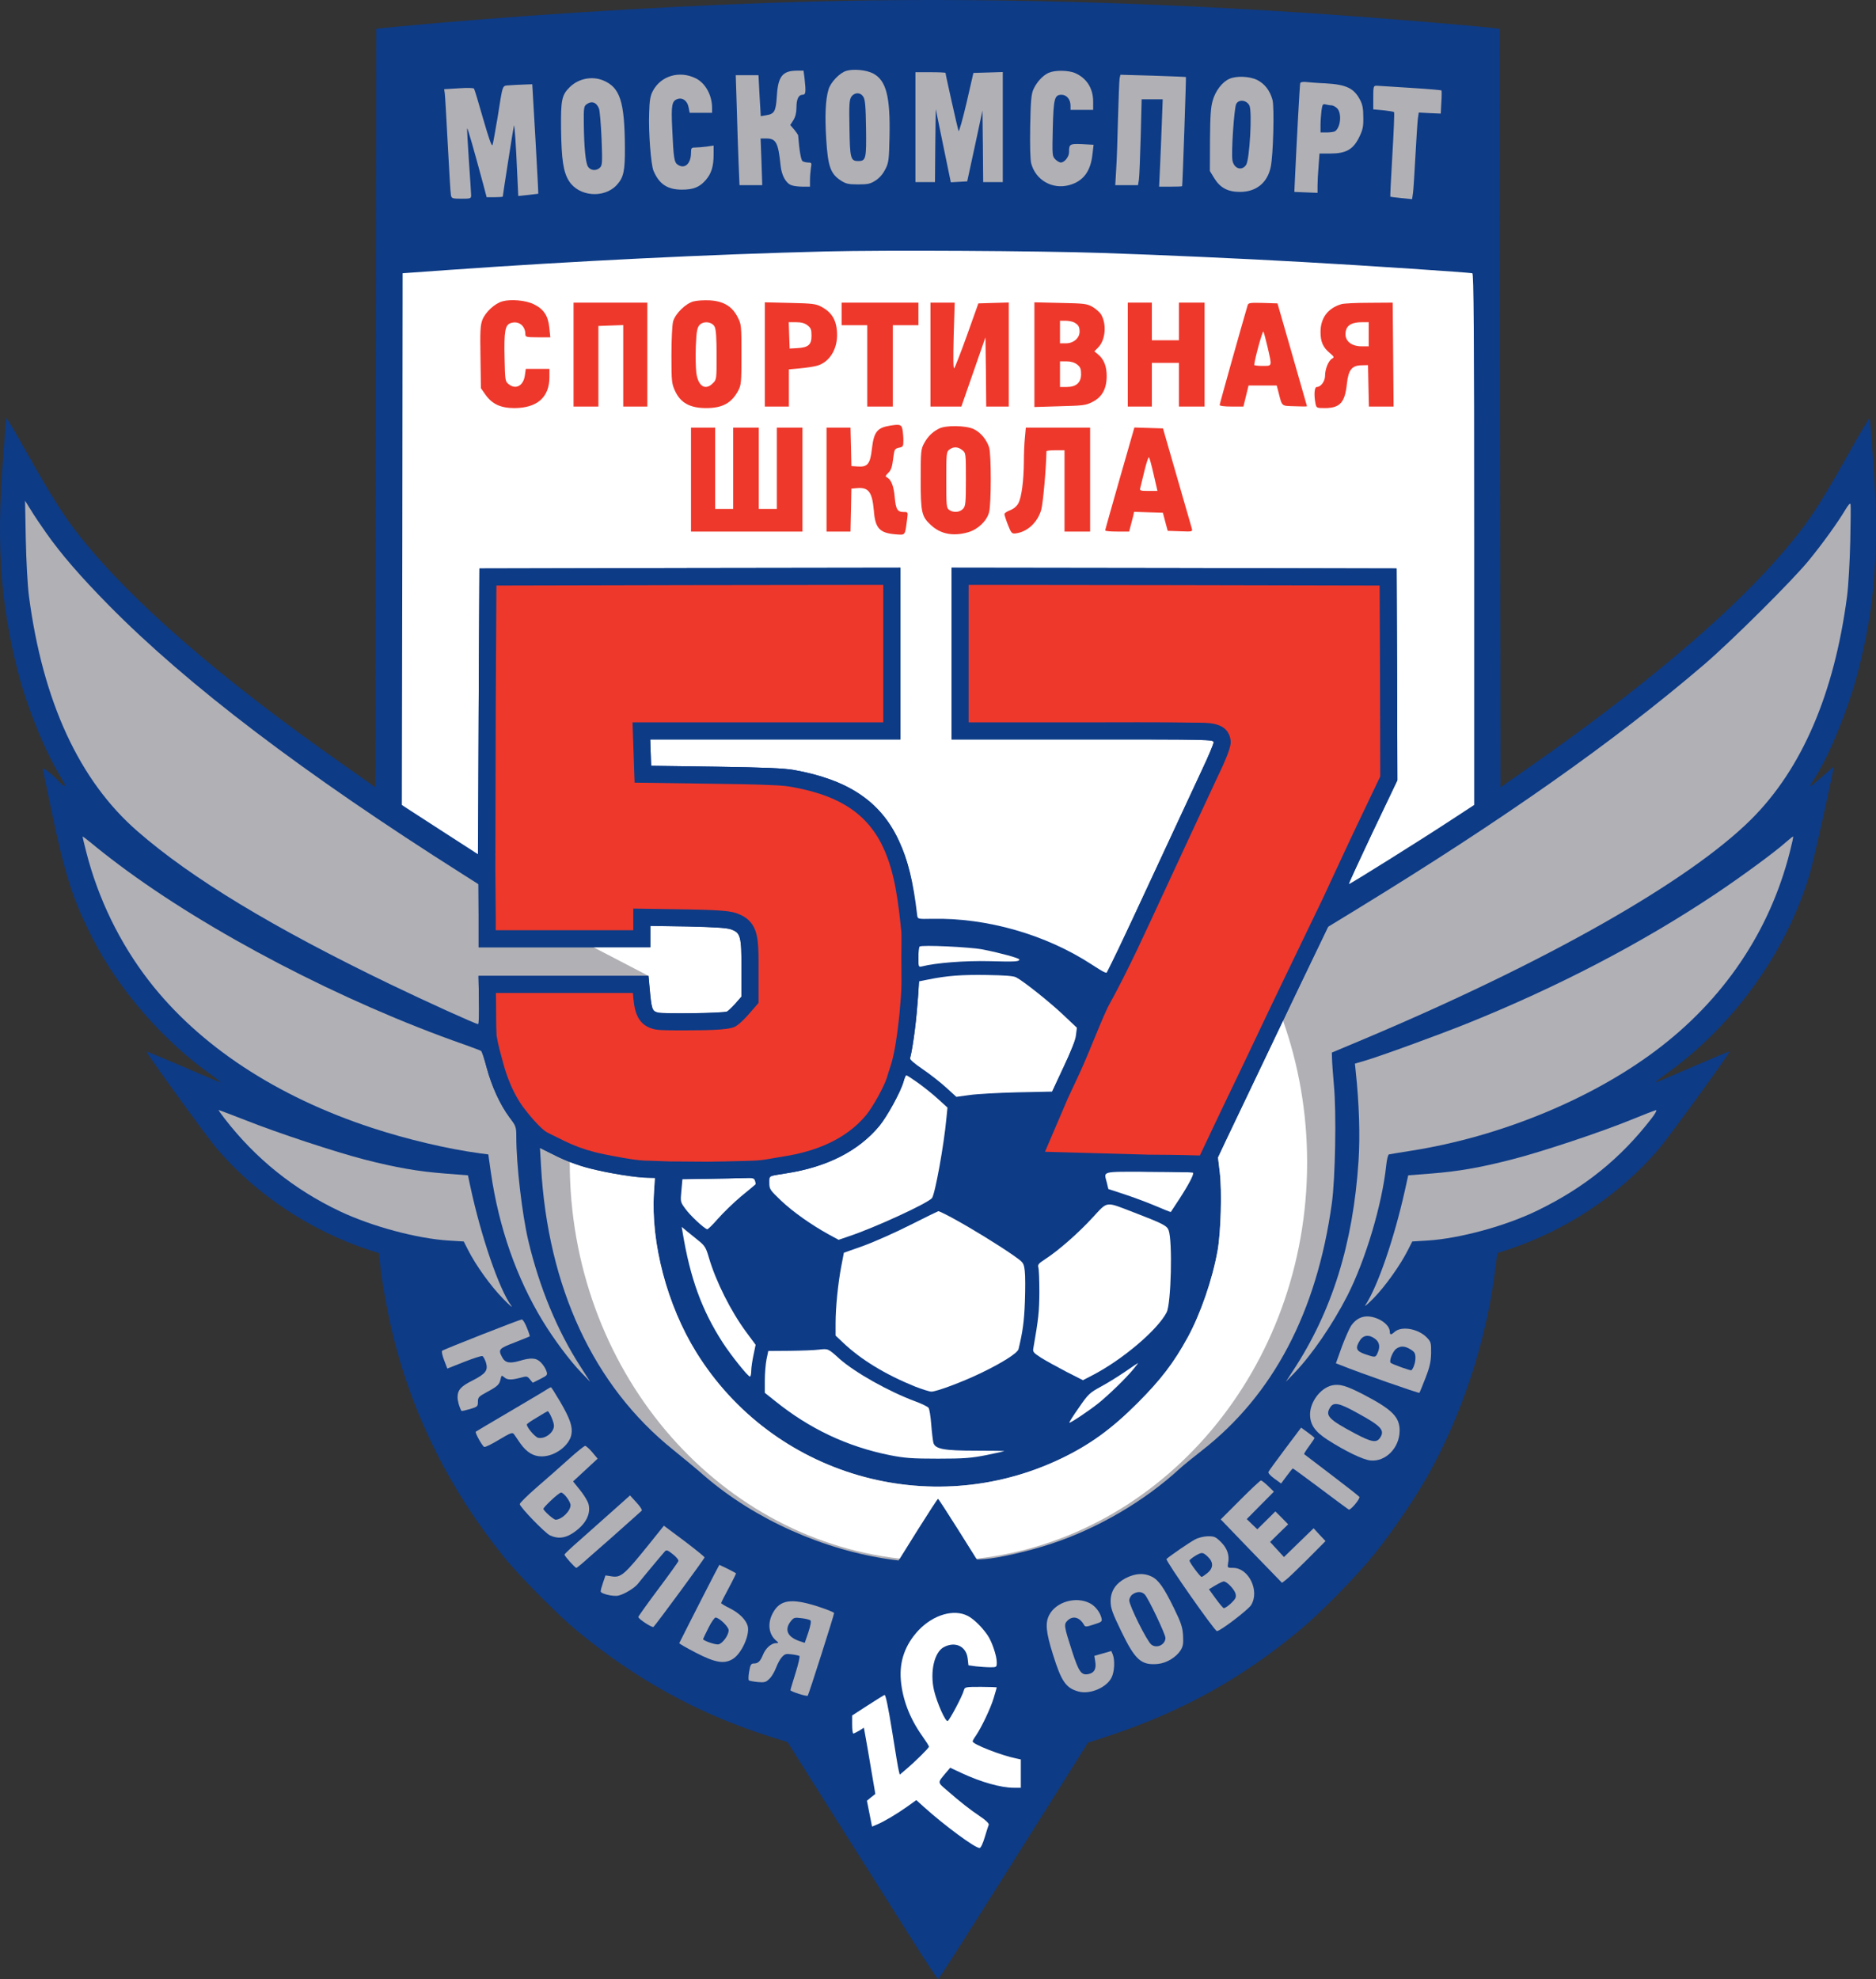<?xml version="1.0" encoding="UTF-8" standalone="no"?> <!-- Created with Inkscape (http://www.inkscape.org/) --> <svg xmlns:dc="http://purl.org/dc/elements/1.1/" xmlns:cc="http://creativecommons.org/ns#" xmlns:rdf="http://www.w3.org/1999/02/22-rdf-syntax-ns#" xmlns:svg="http://www.w3.org/2000/svg" xmlns="http://www.w3.org/2000/svg" xmlns:sodipodi="http://sodipodi.sourceforge.net/DTD/sodipodi-0.dtd" xmlns:inkscape="http://www.inkscape.org/namespaces/inkscape" width="442.647mm" height="466.916mm" viewBox="0 0 442.647 466.916" id="svg78" inkscape:version="0.92.3 (2405546, 2018-03-11)" sodipodi:docname="dush57.svg"><rect x="0" y="0" width="442.647" height="466.916" fill="#333333" stroke="none"/> <defs id="defs72"> <pattern y="0" x="0" height="6" width="6" patternUnits="userSpaceOnUse" id="EMFhbasepattern"></pattern> </defs>  <g inkscape:label="Layer 1" inkscape:groupmode="layer" id="layer1" transform="translate(222.319,125.203)"> <path id="path83" d="m -30.487,-124.841 c -27.218,0.715 -60.409,2.629 -89.199,5.117 -5.581,0.504 -10.98,0.997 -11.977,1.108 l -1.884,0.212 -0.07,89.481 -0.101,89.481 -7.676,-5.409 c -28.679,-20.106 -49.54,-38.158 -61.981,-53.69 -3.586,-4.483 -6.749,-9.449 -12.118,-18.978 -2.871,-5.147 -5.288,-9.237 -5.329,-9.056 -0.07,0.171 -0.463,5.117 -0.886,10.98 -1.42,19.572 -0.423,32.94 3.586,48.755 2.206,8.592 6.467,19.079 10.486,25.586 1.027,1.702 0.745,2.025 -0.574,0.604 -1.733,-1.853 -4.15,-3.737 -4.009,-3.092 0.07,0.353 1.027,4.865 2.095,10.053 3.092,14.747 5.006,20.751 9.519,29.636 6.255,12.33 16.853,24.518 28.326,32.587 1.168,0.856 2.065,1.571 2.025,1.642 -0.07,0.03 -4.019,-1.602 -8.744,-3.667 -4.755,-2.025 -8.703,-3.657 -8.744,-3.626 -0.212,0.222 14.153,20.046 16.56,22.886 9.136,10.768 22.04,19.371 35.891,23.914 l 2.387,0.786 0.252,2.377 c 0.423,4.372 1.914,12.44 3.193,17.558 4.724,18.797 13.508,36.244 26.08,51.777 3.385,4.231 12.692,13.649 16.923,17.135 13.962,11.614 28.92,19.864 45.592,25.123 l 4.372,1.38 11.725,18.625 c 6.467,10.234 14.395,22.816 17.628,27.933 3.234,5.147 6.004,9.338 6.145,9.338 0.252,0 6.114,-9.197 26.513,-41.643 l 8.844,-14.113 4.976,-1.632 c 17.306,-5.752 31.308,-13.508 45.128,-25.022 4.976,-4.12 13.508,-12.864 17.739,-18.152 4.12,-5.157 9.267,-12.763 12.259,-18.021 8.069,-14.314 13.75,-31.449 15.886,-47.898 l 0.635,-4.795 2.307,-0.755 c 13.79,-4.513 26.372,-12.864 35.609,-23.592 2.528,-2.951 17.094,-22.987 16.842,-23.209 -0.07,-0.07 -3.979,1.571 -8.733,3.626 -4.734,2.065 -8.673,3.737 -8.744,3.667 -0.04,-0.07 0.846,-0.786 2.025,-1.642 16.208,-11.403 28.89,-28.961 34.43,-47.647 0.927,-3.133 5.762,-24.911 5.581,-25.133 -0.03,-0.03 -1.209,0.967 -2.629,2.246 -1.42,1.239 -2.669,2.266 -2.77,2.266 -0.212,0 -0.111,-0.141 1.209,-2.266 3.516,-5.691 7.777,-16.278 9.983,-24.77 4.019,-15.603 5.047,-29.253 3.626,-48.825 -0.423,-5.863 -0.816,-10.809 -0.886,-10.98 -0.04,-0.181 -2.458,3.868 -5.329,9.026 C 206.366,-4.828 203.696,-0.919 196.736,6.968 184.688,20.647 164.461,37.631 139.378,55.189 l -7.646,5.369 -0.101,-89.481 -0.07,-89.481 -1.884,-0.212 c -3.838,-0.463 -22.534,-2.025 -34.37,-2.881 -44.272,-3.203 -87.668,-4.372 -125.795,-3.344 z" style="fill:#0d3b86;fill-opacity:1;fill-rule:evenodd;stroke:none;stroke-width:0.265" inkscape:connector-curvature="0"></path> <path id="path85" d="m 6.039,256.039 c 1.39,0.715 3.344,2.629 4.664,4.553 1.027,1.491 2.166,4.865 2.166,6.397 0,1.128 -0.04,1.169 -1.491,1.169 -0.856,0 -2.347,-0.111 -3.344,-0.212 l -1.843,-0.252 -0.181,-1.602 c -0.322,-2.871 -2.911,-4.12 -5.611,-2.7 -2.277,1.179 -3.344,5.863 -2.317,10.275 0.715,2.951 2.669,7.353 3.203,7.172 0.423,-0.141 3.516,-5.963 3.838,-7.283 0.212,-0.745 0.393,-0.776 3.979,-0.776 2.055,0 3.767,0.07 3.767,0.141 0,0.07 -0.363,1.239 -0.745,2.559 -0.745,2.448 -2.851,6.86 -4.201,8.844 -0.423,0.574 -0.745,1.179 -0.745,1.32 0,0.675 6.83,3.334 10.234,4.009 l 1.138,0.252 v 3.344 3.334 h -1.672 c -2.982,0 -7.676,-1.31 -12.259,-3.445 l -2.73,-1.279 -0.997,1.168 c -2.025,2.418 -2.065,2.206 0.181,4.13 3.264,2.841 5.429,4.543 7.817,6.145 1.35,0.886 2.166,1.702 2.095,1.984 -0.111,0.252 -0.534,1.602 -0.957,2.992 -0.433,1.451 -0.927,2.518 -1.209,2.518 -1.108,0 -8.391,-5.399 -13.156,-9.701 l -1.773,-1.602 -2.136,1.531 c -2.559,1.813 -5.51,3.556 -7.142,4.231 l -1.169,0.494 -0.604,-3.052 -0.604,-3.052 0.997,-0.826 0.987,-0.776 -0.987,-5.792 c -0.534,-3.203 -1.138,-6.719 -1.35,-7.817 l -0.363,-2.025 -1.098,0.705 c -0.645,0.353 -1.249,0.675 -1.39,0.675 -0.171,0 -0.282,-0.957 -0.282,-2.125 v -2.136 l 3.626,-2.347 c 1.984,-1.279 3.798,-2.418 4.019,-2.488 0.242,-0.111 0.846,2.7 1.773,8.462 0.745,4.755 1.461,9.026 1.602,9.489 l 0.212,0.846 1.38,-1.169 c 2.277,-1.924 5.51,-5.117 5.51,-5.44 0,-0.181 -0.705,-1.279 -1.561,-2.488 -2.982,-4.19 -4.694,-8.673 -5.077,-13.256 -0.363,-4.442 1.027,-8.351 4.221,-11.755 3.485,-3.626 8.28,-5.047 11.584,-3.344 z" style="fill:#ffffff;fill-opacity:1;fill-rule:evenodd;stroke:none;stroke-width:0.265" inkscape:connector-curvature="0"></path> <path id="path87" d="m -29.49,253.763 c 2.196,0.715 3.979,1.42 3.979,1.602 0,0.463 -6.004,19.3 -6.225,19.512 -0.242,0.212 -4.08,-0.997 -4.08,-1.32 0,-0.141 0.564,-1.954 1.209,-4.049 0.675,-2.136 1.058,-3.908 0.917,-4.019 -0.171,-0.101 -0.987,-0.282 -1.843,-0.383 -1.32,-0.181 -1.632,-0.081 -2.277,0.635 -0.423,0.423 -1.027,1.561 -1.38,2.488 -0.363,0.957 -1.038,2.136 -1.571,2.629 -0.816,0.816 -1.138,0.927 -2.77,0.786 -1.027,-0.111 -1.984,-0.292 -2.095,-0.393 -0.141,-0.141 -0.111,-1.068 0.07,-2.095 0.252,-1.531 0.463,-1.884 1.027,-1.884 1.068,0 1.571,-0.463 2.206,-1.995 0.604,-1.561 1.954,-2.81 3.092,-2.81 0.645,-0.03 0.675,-0.07 0.212,-0.453 -1.914,-1.501 -2.307,-4.13 -0.957,-6.648 1.672,-3.133 4.332,-3.556 10.486,-1.602 z" style="fill:#b1b0b5;fill-opacity:1;fill-rule:evenodd;stroke:none;stroke-width:0.265" inkscape:connector-curvature="0"></path> <path id="path89" d="m 34.858,253.058 c 1.209,0.604 2.387,2.095 2.71,3.445 0.212,0.886 0.101,0.957 -1.783,1.561 -1.884,0.604 -2.025,0.604 -2.347,0.07 -1.027,-1.813 -2.629,-2.236 -3.908,-0.957 -0.846,0.856 -0.816,1.239 1.138,7.283 1.561,4.795 2.166,5.651 3.838,5.299 1.39,-0.292 1.884,-1.209 1.602,-2.951 l -0.212,-1.35 2.025,-0.574 1.984,-0.564 0.363,0.886 c 0.494,1.35 0.383,3.949 -0.292,5.329 -1.128,2.387 -5.077,4.09 -7.817,3.344 -2.982,-0.816 -4.049,-2.377 -6.034,-8.744 -1.642,-5.228 -1.853,-7.424 -0.897,-9.277 1.602,-3.163 6.366,-4.513 9.63,-2.8 z" style="fill:#b1b0b5;fill-opacity:1;fill-rule:evenodd;stroke:none;stroke-width:0.265" inkscape:connector-curvature="0"></path> <path id="path91" d="m 49.364,246.732 c 1.672,0.776 2.951,2.629 5.359,7.565 1.672,3.415 1.995,4.483 2.105,6.397 0.101,1.853 0,2.528 -0.574,3.445 -1.068,1.672 -3.304,3.022 -5.369,3.233 -3.939,0.363 -5.359,-0.917 -8.663,-7.746 -2.025,-4.191 -2.458,-5.329 -2.488,-6.93 -0.04,-2.518 1.209,-4.372 3.727,-5.651 2.166,-1.058 4.12,-1.169 5.903,-0.312 z" style="fill:#b1b0b5;fill-opacity:1;fill-rule:evenodd;stroke:none;stroke-width:0.265" inkscape:connector-curvature="0"></path> <path id="path93" d="m -50.633,244.918 c 1.027,0.534 1.914,0.997 1.984,1.068 0.04,0.03 -0.705,1.592 -1.702,3.445 -0.997,1.843 -1.813,3.445 -1.813,3.586 0,0.111 0.927,0.675 2.095,1.249 2.236,1.128 3.808,2.73 4.19,4.221 0.504,2.105 -1.521,6.538 -3.586,7.746 -2.025,1.209 -4.12,0.826 -8.633,-1.491 -2.206,-1.138 -3.979,-2.166 -3.949,-2.277 2.317,-4.654 9.388,-18.474 9.459,-18.474 0.03,0 0.917,0.423 1.954,0.927 z" style="fill:#b1b0b5;fill-opacity:1;fill-rule:evenodd;stroke:none;stroke-width:0.265" inkscape:connector-curvature="0"></path> <path id="path95" d="m 65.783,238.623 c 1.491,1.501 2.055,3.163 1.662,5.016 -0.171,1.027 -0.141,1.068 1.209,1.068 3.667,0 6.296,5.429 4.231,8.774 -0.705,1.138 -7.283,6.145 -8.069,6.145 -0.534,0 -12.259,-16.732 -11.897,-17.024 1.027,-0.886 5.54,-3.979 6.709,-4.583 0.816,-0.453 2.095,-0.745 3.092,-0.776 1.491,0 1.813,0.141 3.062,1.38 z" style="fill:#b1b0b5;fill-opacity:1;fill-rule:evenodd;stroke:none;stroke-width:0.265" inkscape:connector-curvature="0"></path> <path id="path97" d="m -56.073,242.249 c 0,0.252 -11.191,15.493 -12.048,16.379 -0.252,0.292 -3.556,-1.843 -3.586,-2.337 0,-0.141 2.095,-3.092 4.654,-6.507 2.559,-3.415 4.724,-6.427 4.795,-6.679 0.111,-0.252 -0.463,-0.957 -1.279,-1.602 -1.239,-0.997 -1.531,-1.098 -1.914,-0.675 -0.675,0.745 -5.621,6.679 -6.366,7.646 -0.786,0.987 -3.163,2.448 -4.583,2.77 -1.239,0.282 -4.19,-0.433 -4.19,-0.997 0,-0.252 0.242,-1.169 0.564,-2.095 l 0.574,-1.672 1.38,0.212 c 2.277,0.393 3.062,-0.322 9.066,-7.777 l 3.334,-4.16 4.805,3.586 c 2.629,1.995 4.795,3.737 4.795,3.908 z" style="fill:#b1b0b5;fill-opacity:1;fill-rule:evenodd;stroke:none;stroke-width:0.265" inkscape:connector-curvature="0"></path> <path id="path99" d="m -70.891,231.199 c -0.141,0.141 -1.249,1.098 -2.418,2.166 -1.209,1.068 -3.344,2.992 -4.795,4.271 -1.461,1.279 -3.878,3.405 -5.339,4.684 -1.451,1.32 -2.77,2.387 -2.871,2.387 -0.322,0 -2.81,-2.78 -2.81,-3.133 0,-0.141 1.561,-1.632 3.445,-3.264 1.884,-1.672 5.369,-4.765 7.716,-6.86 l 4.301,-3.838 1.521,1.672 c 0.856,0.917 1.39,1.773 1.249,1.914 z" style="fill:#b1b0b5;fill-opacity:1;fill-rule:evenodd;stroke:none;stroke-width:0.265" inkscape:connector-curvature="0"></path> <path id="path101" d="m 76.904,225.407 1.35,1.32 -3.203,3.233 -3.193,3.234 1.239,1.209 1.249,1.199 2.125,-2.095 2.136,-2.125 1.531,1.521 1.491,1.531 -2.136,2.065 -2.125,2.095 1.632,1.773 1.632,1.783 3.485,-3.385 3.516,-3.405 1.39,1.521 1.42,1.501 -4.231,4.261 c -2.347,2.347 -4.654,4.553 -5.147,4.906 l -0.897,0.675 -7.243,-7.464 -7.212,-7.495 4.583,-4.583 c 2.518,-2.528 4.724,-4.593 4.896,-4.593 0.222,0 0.967,0.604 1.712,1.32 z" style="fill:#b1b0b5;fill-opacity:1;fill-rule:evenodd;stroke:none;stroke-width:0.265" inkscape:connector-curvature="0"></path> <path id="path103" d="m -82.586,217.408 1.279,1.531 -2.911,2.7 -2.881,2.669 1.632,2.025 c 0.897,1.098 1.783,2.559 1.995,3.264 0.675,2.458 -0.745,5.016 -3.838,7.001 -1.813,1.138 -3.445,1.279 -5.258,0.433 -1.209,-0.604 -6.971,-6.548 -7.112,-7.364 -0.03,-0.242 1.783,-2.025 4.019,-3.979 2.277,-1.954 5.651,-4.936 7.535,-6.638 1.884,-1.712 3.626,-3.093 3.868,-3.133 0.222,0 0.967,0.675 1.672,1.491 z" style="fill:#b1b0b5;fill-opacity:1;fill-rule:evenodd;stroke:none;stroke-width:0.265" inkscape:connector-curvature="0"></path> <path id="path105" d="m 87.844,214.074 c 0,0.07 -0.564,0.957 -1.279,1.914 -0.705,0.957 -1.239,1.813 -1.169,1.884 0.07,0.07 3.022,2.307 6.538,4.976 3.516,2.669 6.437,4.976 6.507,5.117 0.171,0.494 -2.136,3.234 -2.528,2.982 -0.252,-0.141 -3.264,-2.377 -6.719,-4.976 -3.475,-2.589 -6.356,-4.724 -6.467,-4.724 -0.07,0 -0.745,0.816 -1.451,1.783 l -1.32,1.773 -1.561,-1.138 c -0.886,-0.635 -1.531,-1.31 -1.42,-1.602 0.101,-0.242 1.884,-2.7 3.939,-5.429 l 3.767,-5.016 1.571,1.138 c 0.886,0.645 1.592,1.209 1.592,1.32 z" style="fill:#b1b0b5;fill-opacity:1;fill-rule:evenodd;stroke:none;stroke-width:0.265" inkscape:connector-curvature="0"></path> <path id="path107" d="m -90.121,205.542 c 2.317,3.979 2.951,5.863 2.629,7.676 -0.494,2.669 -3.908,5.188 -7.001,5.188 -1.984,0 -3.546,-0.957 -5.047,-3.052 -0.604,-0.927 -1.31,-1.884 -1.521,-2.206 -0.363,-0.463 -0.816,-0.282 -3.485,1.31 -1.702,1.038 -3.274,1.813 -3.516,1.712 -0.463,-0.181 -2.236,-3.375 -1.995,-3.596 0.07,-0.07 3.737,-2.236 8.139,-4.825 4.402,-2.599 8.321,-4.906 8.703,-5.188 0.393,-0.252 0.786,-0.463 0.897,-0.463 0.101,0 1.058,1.521 2.196,3.445 z" style="fill:#b1b0b5;fill-opacity:1;fill-rule:evenodd;stroke:none;stroke-width:0.265" inkscape:connector-curvature="0"></path> <path id="path109" d="m 99.327,203.769 c 6.89,3.586 8.603,5.329 8.603,8.593 -0.04,4.049 -3.314,7.364 -6.9,7.001 -1.743,-0.171 -5.933,-2.196 -10.093,-4.865 -2.982,-1.924 -4.12,-3.556 -4.15,-5.973 0,-2.951 2.407,-6.185 5.117,-6.86 1.843,-0.423 3.405,0.04 7.424,2.105 z" style="fill:#b1b0b5;fill-opacity:1;fill-rule:evenodd;stroke:none;stroke-width:0.265" inkscape:connector-curvature="0"></path> <path id="path111" d="m 44.921,198.048 c -1.783,2.125 -5.722,5.933 -8.069,7.817 -2.206,1.773 -6.679,4.755 -6.86,4.583 -0.07,-0.07 0.927,-1.672 2.236,-3.516 2.206,-3.203 2.528,-3.526 5.268,-5.016 1.592,-0.856 4.19,-2.488 5.752,-3.556 1.561,-1.098 2.911,-1.984 2.951,-1.984 0.07,0 -0.504,0.745 -1.279,1.672 z" style="fill:#ffffff;fill-opacity:1;fill-rule:evenodd;stroke:none;stroke-width:0.265" inkscape:connector-curvature="0"></path> <path id="path113" d="m -24.201,195.418 c 3.697,3.233 11.554,7.676 17.88,10.013 1.451,0.534 2.841,1.209 3.092,1.501 0.212,0.282 0.494,2.055 0.635,3.908 0.141,1.884 0.393,3.838 0.504,4.332 0.423,1.491 2.408,1.884 10.083,1.884 3.667,0 6.648,0.04 6.648,0.111 0,0.03 -1.884,0.453 -4.16,0.917 -3.586,0.715 -5.258,0.856 -11.473,0.856 -6.185,0 -7.887,-0.141 -11.332,-0.816 -10.093,-2.025 -18.978,-6.225 -27.117,-12.793 l -2.418,-1.924 v -2.911 c 0,-1.632 0.181,-3.838 0.393,-4.936 l 0.423,-2.025 5.016,-0.04 c 2.73,-0.03 5.893,-0.141 6.961,-0.282 2.136,-0.252 2.136,-0.282 4.865,2.206 z" style="fill:#ffffff;fill-opacity:1;fill-rule:evenodd;stroke:none;stroke-width:0.265" inkscape:connector-curvature="0"></path> <path id="path115" d="m -98.008,188.025 c 0.463,1.098 0.745,2.025 0.675,2.055 -0.07,0.07 -1.702,0.715 -3.586,1.461 -3.697,1.42 -3.878,1.632 -2.951,3.415 0.715,1.38 1.773,1.592 4.12,0.917 2.7,-0.816 3.979,-0.745 5.047,0.363 0.504,0.494 1.068,1.35 1.279,1.954 0.353,0.997 0.322,1.068 -1.42,1.954 l -1.773,0.886 -0.675,-0.816 c -0.604,-0.745 -0.745,-0.786 -2.277,-0.353 -2.166,0.564 -3.062,0.524 -3.808,-0.151 -0.564,-0.494 -0.635,-0.453 -0.846,0.534 -0.282,1.249 -0.715,1.642 -3.344,3.062 -1.773,0.957 -1.984,1.169 -1.984,2.196 0,1.108 -0.111,1.209 -1.884,1.743 -1.068,0.292 -1.954,0.504 -1.994,0.433 -0.494,-0.786 -0.927,-2.347 -0.927,-3.234 0,-1.712 0.816,-2.599 3.596,-3.979 3.052,-1.571 3.657,-2.347 3.092,-4.231 -0.252,-0.745 -0.604,-1.42 -0.826,-1.491 -0.212,-0.111 -2.166,0.524 -4.332,1.38 l -3.949,1.561 -0.745,-1.954 c -0.423,-1.068 -0.635,-2.095 -0.494,-2.236 0.353,-0.322 18.233,-7.353 18.797,-7.394 0.252,-0.03 0.786,0.856 1.209,1.924 z" style="fill:#b1b0b5;fill-opacity:1;fill-rule:evenodd;stroke:none;stroke-width:0.265" inkscape:connector-curvature="0"></path> <path id="path117" d="m 102.984,186.03 c 1.561,0.715 2.629,1.924 2.629,2.951 0,0.786 0.282,0.816 1.108,0.07 1.632,-1.491 5.611,-0.786 7.636,1.32 0.957,0.987 1.027,1.279 0.997,3.616 -0.04,2.035 -0.282,3.234 -1.32,5.903 -0.705,1.813 -1.35,3.415 -1.451,3.516 -0.181,0.141 -14.213,-4.755 -18.585,-6.538 l -1.108,-0.423 1.39,-3.878 c 0.786,-2.095 1.773,-4.332 2.166,-4.936 1.561,-2.307 3.808,-2.841 6.538,-1.602 z" style="fill:#b1b0b5;fill-opacity:1;fill-rule:evenodd;stroke:none;stroke-width:0.265" inkscape:connector-curvature="0"></path> <path id="path119" d="m -57.604,167.415 c 1.602,1.279 1.853,1.702 2.559,4.12 1.632,5.581 5.188,12.652 8.784,17.517 l 2.236,3.022 -0.504,2.418 c -0.282,1.31 -0.534,3.022 -0.534,3.727 0,0.745 -0.141,1.35 -0.312,1.35 -0.463,0 -4.442,-4.976 -6.397,-7.988 -4.946,-7.646 -7.716,-15.251 -9.489,-26.09 l -0.212,-1.239 1.058,0.886 c 0.574,0.463 1.853,1.491 2.81,2.277 z" style="fill:#ffffff;fill-opacity:1;fill-rule:evenodd;stroke:none;stroke-width:0.265" inkscape:connector-curvature="0"></path> <path id="path121" d="m 2.845,162.398 c 4.231,2.317 10.345,6.084 13.821,8.492 2.528,1.783 2.559,1.783 2.81,3.737 0.141,1.068 0.141,4.332 0.03,7.323 -0.171,4.583 -0.494,6.961 -1.491,11.121 -0.212,0.957 -3.939,3.304 -9.056,5.752 -4.301,2.065 -10.305,4.301 -11.514,4.301 -0.463,0 -2.206,-0.564 -3.878,-1.209 -7.031,-2.841 -12.823,-6.397 -17.024,-10.406 l -1.702,-1.602 v -2.921 c 0,-3.687 0.564,-9.378 1.35,-13.468 l 0.604,-3.163 4.624,-1.632 c 2.518,-0.927 7.495,-3.123 11.01,-4.906 3.526,-1.773 6.507,-3.234 6.648,-3.264 0.141,-0.04 1.843,0.776 3.767,1.843 z" style="fill:#ffffff;fill-opacity:1;fill-rule:evenodd;stroke:none;stroke-width:0.265" inkscape:connector-curvature="0"></path> <path id="path123" d="m 45.204,160.837 c 6.749,2.599 7.817,3.123 8.21,4.191 0.957,2.488 0.604,17.346 -0.463,19.401 -2.166,4.16 -10.375,11.131 -17.487,14.828 l -2.266,1.168 -3.979,-2.025 c -2.176,-1.138 -4.835,-2.599 -5.943,-3.304 -1.702,-1.108 -1.954,-1.35 -1.773,-2.206 1.209,-6.93 1.39,-8.603 1.42,-13.216 0,-2.841 -0.101,-5.48 -0.252,-5.903 -0.171,-0.604 0.111,-0.927 1.642,-1.914 3.123,-2.025 7.777,-6.114 11.121,-9.741 3.727,-4.019 2.911,-3.908 9.771,-1.279 z" style="fill:#ffffff;fill-opacity:1;fill-rule:evenodd;stroke:none;stroke-width:0.265" inkscape:connector-curvature="0"></path> <path id="path125" d="m -44.166,153.413 c 0.141,0.393 0.171,0.776 0.101,0.816 -0.03,0.07 -1.561,1.31 -3.375,2.81 -1.773,1.491 -4.231,3.868 -5.47,5.288 -1.249,1.42 -2.387,2.559 -2.559,2.488 -0.786,-0.252 -3.949,-3.193 -5.087,-4.765 -1.239,-1.662 -1.239,-1.702 -0.987,-4.331 l 0.242,-2.7 5.903,-0.111 c 3.234,-0.03 7.031,-0.141 8.462,-0.171 2.307,-0.07 2.559,0 2.77,0.675 z" style="fill:#ffffff;fill-opacity:1;fill-rule:evenodd;stroke:none;stroke-width:0.265" inkscape:connector-curvature="0"></path> <path id="path127" d="m 59.165,151.459 c 0.292,0.312 -0.846,2.559 -3.193,6.185 -1.098,1.662 -1.994,3.052 -2.025,3.082 -0.04,0.081 -1.702,-0.604 -3.697,-1.451 -2.025,-0.856 -5.299,-2.065 -7.353,-2.74 l -3.697,-1.209 -0.353,-1.491 c -0.715,-2.81 -1.571,-2.589 9.842,-2.589 5.651,0 10.335,0.101 10.476,0.212 z" style="fill:#ffffff;fill-opacity:1;fill-rule:evenodd;stroke:none;stroke-width:0.265" inkscape:connector-curvature="0"></path> <path id="path129" d="m 167.342,138.696 c -7.283,9.418 -15.775,16.278 -26.795,21.647 -7.535,3.697 -18.515,6.679 -26.12,7.142 l -3.516,0.212 -1.027,2.025 c -1.783,3.556 -5.409,8.633 -8.109,11.373 -1.451,1.461 -2.307,2.166 -1.914,1.602 2.911,-4.442 6.749,-15.603 9.308,-27.047 l 0.786,-3.556 5.399,-0.423 c 6.427,-0.504 11.514,-1.39 18.978,-3.304 7.142,-1.813 21.073,-6.467 28.145,-9.348 3.022,-1.239 5.722,-2.277 5.963,-2.307 0.252,0 -0.242,0.886 -1.098,1.984 z" style="fill:#b1b0b5;fill-opacity:1;fill-rule:evenodd;stroke:none;stroke-width:0.265" inkscape:connector-curvature="0"></path> <path id="path131" d="m -164.562,139.018 c 7.958,3.163 21.386,7.565 28.245,9.348 7.505,1.914 12.541,2.8 19.018,3.304 l 5.399,0.423 0.564,2.669 c 2.528,11.755 6.749,24.095 9.63,28.074 0.504,0.705 -0.353,-0.04 -1.914,-1.642 -2.921,-2.982 -6.437,-7.887 -8.25,-11.473 l -1.027,-2.025 -3.516,-0.212 c -7.464,-0.463 -18.092,-3.304 -25.697,-6.9 -10.799,-5.117 -19.895,-12.4 -27.218,-21.889 -0.856,-1.098 -1.491,-2.025 -1.42,-2.025 0.101,0 2.871,1.068 6.185,2.347 z" style="fill:#b1b0b5;fill-opacity:1;fill-rule:evenodd;stroke:none;stroke-width:0.265" inkscape:connector-curvature="0"></path> <path id="path133" d="m -5.757,130.244 c 1.35,0.957 3.485,2.659 4.724,3.798 l 2.277,2.065 -0.252,2.488 c -0.564,6.286 -2.7,18.011 -3.405,18.867 -1.027,1.239 -13.609,7.031 -19.653,9.026 l -2.377,0.816 -2.418,-1.31 c -4.049,-2.246 -8.25,-5.188 -11.161,-7.928 -2.629,-2.528 -2.77,-2.7 -2.77,-4.19 0,-1.743 -0.252,-1.602 4.09,-2.277 9.59,-1.491 17.014,-5.299 21.889,-11.191 1.843,-2.277 4.936,-7.857 5.681,-10.416 0.212,-0.816 0.534,-1.491 0.675,-1.491 0.141,0 1.35,0.776 2.7,1.743 z" style="fill:#ffffff;fill-opacity:1;fill-rule:evenodd;stroke:none;stroke-width:0.265" inkscape:connector-curvature="0"></path> <path id="path135" d="m 17.482,105.404 c 1.743,0.917 7.817,5.752 11.02,8.774 l 3.274,3.092 -0.222,1.773 c -0.101,1.108 -1.169,3.838 -2.911,7.505 l -2.7,5.792 -8.21,0.171 c -4.543,0.111 -9.63,0.393 -11.332,0.645 l -3.062,0.423 -2.377,-2.166 c -1.32,-1.209 -3.808,-3.163 -5.581,-4.372 -2.095,-1.42 -3.123,-2.347 -2.982,-2.659 0.494,-1.279 1.38,-7.605 1.743,-12.582 l 0.423,-5.48 2.277,-0.453 c 4.261,-0.856 7.676,-1.138 13.71,-1.038 4.231,0.07 6.326,0.212 6.93,0.574 z" style="fill:#ffffff;fill-opacity:1;fill-rule:evenodd;stroke:none;stroke-width:0.265" inkscape:connector-curvature="0"></path> <path id="path137" d="m 9.665,98.826 c 4.12,0.816 8.532,2.025 8.532,2.347 0,0.494 -0.886,0.564 -7.112,0.393 -5.681,-0.141 -12.571,0.393 -15.886,1.239 -0.776,0.181 -0.816,0.111 -0.816,-2.095 0,-1.279 0.111,-2.418 0.292,-2.589 0.383,-0.433 12.038,0.101 14.989,0.705 z" style="fill:#ffffff;fill-opacity:1;fill-rule:evenodd;stroke:none;stroke-width:0.265" inkscape:connector-curvature="0"></path> <path id="path139" d="m 199.999,75.799 c -4.765,18.797 -15.674,34.934 -31.731,46.941 -15.352,11.484 -36.747,20.257 -57.498,23.531 -2.74,0.423 -5.157,0.846 -5.369,0.886 -0.212,0.07 -0.494,1.209 -0.635,2.559 -0.967,9.237 -4.875,22.353 -9.207,30.844 -3.485,6.789 -8.391,13.931 -12.44,18.122 l -2.055,2.136 1.733,-2.669 c 9.177,-13.962 14.153,-29.918 15.432,-49.429 0.383,-6.044 0.171,-13.327 -0.685,-21.355 l -0.171,-1.632 2.095,-0.604 c 3.626,-1.038 17.447,-6.084 24.266,-8.814 21.295,-8.562 41.19,-18.908 58.606,-30.532 6.114,-4.08 14.072,-9.912 16.732,-12.289 0.897,-0.786 1.642,-1.39 1.712,-1.32 0.07,0.04 -0.292,1.672 -0.786,3.626 z" style="fill:#b1b0b5;fill-opacity:1;fill-rule:evenodd;stroke:none;stroke-width:0.265" inkscape:connector-curvature="0"></path> <path id="path141" d="m -194.308,78.78 c 21.214,15.926 52.875,32.416 81.372,42.398 2.065,0.745 3.908,1.42 4.13,1.561 0.171,0.141 0.776,1.884 1.31,3.908 1.209,4.483 3.163,8.744 5.369,11.725 1.561,2.105 1.632,2.317 1.632,4.624 0,6.578 1.35,18.192 2.841,24.559 2.599,10.94 6.83,21.214 12.299,29.666 l 2.307,3.596 -2.196,-2.277 c -2.669,-2.77 -6.397,-7.787 -8.955,-11.977 -6.255,-10.265 -10.416,-22.141 -12.299,-35.146 l -0.604,-4.261 -1.954,-0.252 c -7.605,-1.027 -17.125,-3.264 -25.475,-6.004 -22.574,-7.394 -40.797,-19.401 -52.633,-34.682 -6.89,-8.885 -12.007,-19.441 -14.788,-30.351 -0.494,-1.914 -0.886,-3.556 -0.886,-3.697 0,-0.101 0.997,0.645 2.236,1.672 1.209,1.027 4.06,3.274 6.296,4.936 z" style="fill:#b1b0b5;fill-opacity:1;fill-rule:evenodd;stroke:none;stroke-width:0.265" inkscape:connector-curvature="0"></path> <path id="path143" d="m 214.253,2.697 c -0.111,4.593 -0.433,10.305 -0.745,12.723 -3.022,23.027 -10.668,40.797 -22.645,52.703 -14.707,14.606 -48.251,33.655 -91.324,51.817 l -7.605,3.193 0.04,1.35 c 0,0.745 0.212,3.626 0.453,6.437 0.604,6.397 0.322,21.919 -0.494,27.782 -3.556,25.697 -13.861,45.239 -30.703,58.354 -2.065,1.602 -4.402,3.516 -5.188,4.231 -8.28,7.636 -19.26,14.072 -30.21,17.699 -5.288,1.773 -12.642,3.445 -15.916,3.657 l -1.702,0.111 -4.513,-7.182 c -2.488,-3.949 -4.583,-7.182 -4.694,-7.182 -0.111,0 -2.236,3.274 -4.765,7.293 l -4.543,7.283 -1.672,-0.212 c -15.956,-2.206 -32.194,-9.459 -44.101,-19.723 -1.853,-1.642 -5.228,-4.412 -7.464,-6.225 -18.696,-15.029 -29.535,-38.268 -31.126,-66.876 l -0.252,-4.301 3.878,1.924 c 2.518,1.239 5.288,2.266 7.988,2.941 4.342,1.108 10.98,2.176 13.649,2.176 h 1.602 l -0.212,3.445 c -0.786,11.937 3.123,26.684 9.983,37.734 18.011,29.071 55.111,39.87 86.036,25.093 6.89,-3.304 12.007,-7.041 18.082,-13.115 5.51,-5.51 8.562,-9.519 11.836,-15.493 3.022,-5.54 5.832,-13.679 7.041,-20.429 0.776,-4.342 1.058,-14.042 0.524,-18.515 l -0.423,-3.556 1.924,-4.09 c 1.058,-2.236 3.445,-7.253 5.329,-11.161 1.884,-3.908 6.82,-14.314 11.01,-23.098 l 7.646,-15.986 6.86,-4.19 c 34.712,-21.255 60.52,-39.417 81.875,-57.679 6.397,-5.47 21.003,-19.975 24.8,-24.659 3.344,-4.09 6.89,-9.066 8.492,-11.766 0.786,-1.31 1.209,-1.813 1.32,-1.42 0.07,0.322 0.03,4.332 -0.07,8.915 z" style="fill:#b1b0b5;fill-opacity:1;fill-rule:evenodd;stroke:none;stroke-width:0.265" inkscape:connector-curvature="0"></path> <path id="path145" d="m 8.073,242.541 -4.372,-6.971 c -2.488,-3.949 -4.583,-7.182 -4.694,-7.182 -0.111,0 -2.236,3.274 -4.765,7.293 l -4.271,6.84 c -43.748,-4.936 -77.856,-44.897 -77.856,-93.46 0,-0.04 0,-0.081 0,-0.121 1.592,0.625 3.223,1.148 4.835,1.551 4.342,1.108 10.98,2.176 13.649,2.176 h 1.602 l -0.212,3.445 c -0.786,11.937 3.123,26.684 9.983,37.734 18.011,29.071 55.111,39.87 86.036,25.093 6.89,-3.304 12.007,-7.041 18.082,-13.115 5.51,-5.51 8.562,-9.519 11.836,-15.493 3.022,-5.54 5.832,-13.679 7.041,-20.429 0.776,-4.342 1.058,-14.042 0.524,-18.515 l -0.423,-3.556 1.924,-4.09 c 1.058,-2.236 3.445,-7.253 5.329,-11.161 1.451,-3.022 4.745,-9.932 8.099,-16.973 3.667,10.386 5.681,21.668 5.681,33.453 0,48.624 -34.189,88.625 -78.027,93.48 z" style="fill:#ffffff;fill-opacity:1;fill-rule:evenodd;stroke:none;stroke-width:0.265" inkscape:connector-curvature="0"></path> <path id="path147" d="m -211.473,0.461 c 3.586,5.087 7.998,10.204 14.818,17.135 18.625,18.897 46.095,39.759 83.477,63.431 l 3.798,2.418 v 7.424 7.424 h 20.257 20.257 v -2.518 -2.528 l 8.814,0.141 c 6.255,0.141 9.167,0.322 10.194,0.675 2.277,0.816 2.488,1.571 2.488,9.247 v 6.608 l -1.42,1.632 c -0.786,0.856 -1.672,1.702 -1.954,1.884 -0.786,0.393 -14.888,0.604 -16.349,0.252 -1.38,-0.363 -1.491,-0.715 -1.984,-6.255 l -0.212,-2.387 h -20.046 -20.076 l 0.101,5.691 c 0.07,3.193 -0.03,5.681 -0.212,5.681 -0.534,0 -12.33,-5.359 -20.821,-9.449 -27.47,-13.256 -46.77,-24.911 -59.563,-36.072 -13.71,-11.937 -22.312,-30.562 -25.586,-55.473 -0.322,-2.518 -0.635,-8.21 -0.745,-13.428 l -0.171,-9.066 1.38,2.206 c 0.745,1.239 2.347,3.626 3.556,5.329 z" style="fill:#b1b0b5;fill-opacity:1;fill-rule:evenodd;stroke:none;stroke-width:0.265" inkscape:connector-curvature="0"></path> <path id="path149" d="m -82.263,98.292 h 13.397 v -2.518 -2.528 l 8.814,0.141 c 6.255,0.141 9.167,0.322 10.194,0.675 2.277,0.816 2.488,1.571 2.488,9.247 v 6.608 l -1.42,1.632 c -0.786,0.856 -1.672,1.702 -1.954,1.884 -0.786,0.393 -14.888,0.604 -16.349,0.252 -1.38,-0.363 -1.491,-0.715 -1.984,-6.255 l -0.212,-2.387 z" style="fill:#ffffff;fill-opacity:1;fill-rule:evenodd;stroke:none;stroke-width:0.265" inkscape:connector-curvature="0"></path> <path id="path151" d="m 37.568,-65.529 c 14.677,0.494 32.869,1.32 47.435,2.136 15.18,0.846 39.487,2.488 40.082,2.659 0.322,0.141 0.433,13.015 0.433,62.797 V 64.708 l -5.44,3.556 c -7.031,4.624 -23.773,15.1 -24.095,15.1 -0.141,0 2.387,-5.5 5.581,-12.259 l 5.832,-12.219 -0.07,-24.982 -0.111,-24.982 -52.492,-0.111 -52.522,-0.07 v 20.257 20.257 h 30.925 c 30.129,0 30.915,0 30.915,0.675 0,0.353 -1.249,3.375 -2.81,6.648 -1.531,3.304 -7.071,15.201 -12.299,26.432 -5.218,11.232 -9.63,20.721 -9.801,21.043 -0.282,0.534 -0.745,0.312 -3.878,-1.712 -10.768,-7.031 -24.7,-11.05 -37.664,-10.768 -3.304,0.07 -3.375,0.04 -3.485,-0.776 -0.957,-8.179 -2.136,-12.904 -4.372,-17.739 -4.301,-9.197 -11.907,-14.284 -24.659,-16.591 -2.458,-0.423 -6.679,-0.604 -18.484,-0.786 l -15.271,-0.212 -0.111,-3.123 -0.111,-3.092 h 29.535 29.494 V 28.998 8.741 l -49.641,0.07 -49.681,0.111 -0.181,33.685 -0.171,33.725 -7.646,-4.936 c -4.19,-2.7 -8.24,-5.339 -8.955,-5.792 l -1.35,-0.897 0.111,-62.716 0.07,-62.726 10.839,-0.776 c 29.102,-2.065 61.83,-3.697 89.189,-4.372 13.972,-0.353 49.611,-0.141 64.862,0.353 z" style="fill:#ffffff;fill-opacity:1;fill-rule:evenodd;stroke:none;stroke-width:0.265" inkscape:connector-curvature="0"></path> <path id="path153" d="m 110.519,-104.473 c 3.949,0.242 7.253,0.534 7.283,0.604 0.07,0.07 0.07,1.35 -0.03,2.8 l -0.141,2.669 -2.599,-0.111 -2.589,-0.141 -0.222,1.531 c -0.101,0.856 -0.353,4.765 -0.564,8.673 -0.212,3.908 -0.463,7.817 -0.564,8.663 l -0.222,1.571 -2.518,-0.252 c -1.39,-0.141 -2.559,-0.282 -2.629,-0.322 -0.04,-0.071 0.171,-4.543 0.494,-9.952 0.322,-5.399 0.504,-9.912 0.393,-10.013 -0.111,-0.111 -1.239,-0.292 -2.559,-0.433 l -2.347,-0.212 v -2.77 c 0,-2.669 0.04,-2.81 0.816,-2.81 0.433,0.04 4.019,0.252 7.998,0.504 z" style="fill:#b1b0b5;fill-opacity:1;fill-rule:evenodd;stroke:none;stroke-width:0.265" inkscape:connector-curvature="0"></path> <path id="path155" d="m -95.983,-92.465 c 0.393,7.112 0.715,12.934 0.675,12.974 0,0 -1.098,0.141 -2.377,0.282 l -2.347,0.252 -0.252,-5.268 c -0.282,-6.779 -0.635,-11.796 -0.776,-11.332 -0.111,0.322 -2.629,16.45 -2.629,16.742 0,0.071 -0.856,0.141 -1.884,0.141 h -1.924 l -0.776,-2.951 c -2.206,-8.21 -3.697,-13.397 -3.808,-13.287 -0.07,0.071 0.111,3.445 0.393,7.525 0.282,4.13 0.534,7.827 0.534,8.25 0,0.786 -0.141,0.816 -2.307,0.816 -2.105,0 -2.317,-0.071 -2.458,-0.816 -0.101,-0.423 -0.423,-5.832 -0.745,-11.977 -0.322,-6.145 -0.635,-11.625 -0.715,-12.118 l -0.141,-0.927 3.455,-0.212 c 1.954,-0.141 3.475,-0.101 3.586,0.07 0.141,0.181 1.098,3.415 2.166,7.142 1.32,4.583 2.025,6.618 2.206,6.155 0.141,-0.363 0.635,-3.203 1.169,-6.326 1.32,-8.321 1.068,-7.575 2.77,-7.746 0.826,-0.07 2.387,-0.141 3.485,-0.181 l 1.954,-0.07 z" style="fill:#b1b0b5;fill-opacity:1;fill-rule:evenodd;stroke:none;stroke-width:0.265" inkscape:connector-curvature="0"></path> <path id="path157" d="m 90.402,-105.54 c 4.946,0.282 6.759,1.138 8.21,3.939 0.574,1.068 0.745,2.105 0.745,4.09 0.04,2.277 -0.141,2.982 -1.027,4.795 -1.42,2.81 -3.092,3.737 -6.749,3.737 h -2.559 l -0.212,2.911 c -0.141,1.632 -0.252,3.727 -0.252,4.654 v 1.712 l -2.74,-0.111 -2.73,-0.111 0.07,-1.592 c 0.494,-10.879 1.209,-23.743 1.31,-24.065 0.07,-0.242 0.604,-0.353 1.32,-0.282 0.635,0.07 2.73,0.252 4.614,0.322 z" style="fill:#b1b0b5;fill-opacity:1;fill-rule:evenodd;stroke:none;stroke-width:0.265" inkscape:connector-curvature="0"></path> <path id="path159" d="m -79.957,-106.215 c 3.949,1.672 5.016,4.936 5.087,15.815 0.03,5.5 -0.292,7.071 -1.924,8.844 -2.982,3.234 -8.955,2.74 -11.262,-0.927 -1.35,-2.125 -1.783,-5.047 -1.884,-12.36 -0.07,-6.83 0.181,-7.968 2.065,-9.811 2.055,-2.025 5.258,-2.669 7.918,-1.561 z" style="fill:#b1b0b5;fill-opacity:1;fill-rule:evenodd;stroke:none;stroke-width:0.265" inkscape:connector-curvature="0"></path> <path id="path161" d="m 74.345,-106.326 c 1.773,0.927 2.982,2.488 3.586,4.694 0.463,1.702 0.181,13.075 -0.423,15.845 -0.786,3.737 -3.445,5.863 -7.253,5.863 -2.841,0 -4.654,-0.957 -6.044,-3.193 l -1.058,-1.743 0.03,-7.283 c 0.04,-5.722 0.181,-7.787 0.645,-9.348 0.635,-2.277 2.267,-4.402 3.939,-5.117 1.712,-0.745 4.765,-0.604 6.578,0.282 z" style="fill:#b1b0b5;fill-opacity:1;fill-rule:evenodd;stroke:none;stroke-width:0.265" inkscape:connector-curvature="0"></path> <path id="path163" d="m 57.503,-107.031 c 0.07,0.101 -0.786,25.475 -0.897,25.757 -0.03,0.071 -1.239,0.111 -2.73,0.111 h -2.7 l 0.212,-4.553 c 0.101,-2.488 0.322,-7.102 0.423,-10.305 l 0.212,-5.752 h -2.488 -2.478 l -0.222,8.774 c -0.141,4.865 -0.312,9.418 -0.423,10.134 l -0.212,1.35 h -2.669 -2.7 l 0.212,-3.667 c 0.141,-1.984 0.322,-7.464 0.433,-12.148 0.141,-4.694 0.282,-8.925 0.383,-9.388 l 0.181,-0.846 7.676,0.212 c 4.231,0.141 7.716,0.282 7.787,0.322 z" style="fill:#b1b0b5;fill-opacity:1;fill-rule:evenodd;stroke:none;stroke-width:0.265" inkscape:connector-curvature="0"></path> <path id="path165" d="m -58.138,-106.719 c 2.277,1.138 3.838,3.989 3.838,6.971 v 1.168 h -2.659 -2.629 l -0.252,-1.279 c -0.282,-1.592 -1.461,-2.418 -2.7,-1.954 -1.249,0.463 -1.42,1.491 -1.179,6.719 0.322,7.253 0.463,8.21 1.35,8.774 1.642,1.068 3.092,-0.282 3.092,-2.841 0,-1.138 0.111,-1.239 1.038,-1.239 0.534,0 1.743,-0.111 2.659,-0.222 l 1.642,-0.242 v 2.095 c 0,2.841 -0.534,4.543 -1.884,6.074 -1.461,1.672 -2.921,2.236 -5.581,2.236 -3.415,0 -5.369,-1.279 -6.719,-4.442 -0.604,-1.42 -1.209,-9.096 -1.027,-13.679 0.07,-2.911 0.282,-4.049 0.846,-5.117 1.884,-3.626 6.296,-4.936 10.164,-3.022 z" style="fill:#b1b0b5;fill-opacity:1;fill-rule:evenodd;stroke:none;stroke-width:0.265" inkscape:connector-curvature="0"></path> <path id="path167" d="m 0.78,-107.998 c 0,0.393 2.881,13.186 3.062,13.69 0.141,0.282 0.957,-2.669 1.884,-6.578 l 1.632,-7.112 3.485,-0.101 3.445,-0.111 v 13.005 12.974 h -2.307 -2.317 l -0.07,-8.462 -0.101,-8.421 -1.783,8.351 -1.813,8.351 -1.914,0.111 -1.954,0.111 -1.783,-8.643 -1.773,-8.633 -0.111,8.603 -0.07,8.633 h -2.307 -2.307 v -12.974 -12.964 h 3.556 c 1.954,0 3.546,0.07 3.546,0.171 z" style="fill:#b1b0b5;fill-opacity:1;fill-rule:evenodd;stroke:none;stroke-width:0.265" inkscape:connector-curvature="0"></path> <path id="path169" d="m 31.272,-107.998 c 2.77,1.179 4.342,3.596 4.342,6.759 v 1.954 h -2.669 -2.669 v -0.997 c 0,-1.461 -0.917,-2.559 -2.125,-2.559 -1.672,0 -1.884,0.886 -2.065,8.028 -0.141,6.225 -0.141,6.467 0.604,7.212 0.393,0.393 0.997,0.745 1.279,0.745 0.886,0 1.954,-1.35 1.954,-2.448 0,-1.914 0.141,-1.995 3.052,-1.884 l 2.74,0.141 -0.252,2.136 c -0.423,4.16 -2.196,6.497 -5.54,7.394 -3.939,1.058 -7.857,-1.179 -8.915,-5.087 -0.252,-0.886 -0.322,-4.231 -0.252,-8.744 0.111,-6.034 0.252,-7.565 0.745,-8.744 0.786,-1.733 2.206,-3.304 3.626,-3.939 1.461,-0.645 4.543,-0.604 6.145,0.03 z" style="fill:#b1b0b5;fill-opacity:1;fill-rule:evenodd;stroke:none;stroke-width:0.265" inkscape:connector-curvature="0"></path> <path id="path171" d="m -32.481,-106.679 c 0.363,3.234 0.292,3.838 -0.494,3.838 -0.927,0 -1.42,1.027 -1.42,3.092 0,1.098 -0.252,2.136 -0.715,2.881 l -0.745,1.168 0.927,1.068 c 0.494,0.604 0.886,1.209 0.927,1.31 0.282,3.626 0.675,5.903 1.058,6.155 0.292,0.171 0.897,0.312 1.36,0.312 0.776,0 0.816,0.111 0.594,1.32 -0.101,0.745 -0.212,2.025 -0.212,2.841 v 1.531 h -1.743 c -0.957,0 -2.166,-0.141 -2.659,-0.353 -1.279,-0.463 -2.277,-2.277 -2.528,-4.583 -0.564,-5.51 -1.058,-6.437 -3.475,-6.437 h -1.249 l 0.212,5.51 0.181,5.51 h -2.669 -2.7 l -0.212,-5.087 c -0.101,-2.77 -0.322,-8.603 -0.423,-12.974 l -0.252,-7.887 h 2.7 2.669 l 0.252,4.835 0.282,4.835 1.239,-0.212 c 1.995,-0.322 2.317,-0.856 2.559,-4.583 0.282,-4.583 1.32,-5.903 4.654,-5.943 h 1.642 z" style="fill:#b1b0b5;fill-opacity:1;fill-rule:evenodd;stroke:none;stroke-width:0.265" inkscape:connector-curvature="0"></path> <path id="path173" d="m -16.344,-107.887 c 3.123,1.602 4.12,5.44 3.908,14.959 -0.111,5.329 -0.181,6.074 -0.957,7.605 -0.534,1.068 -1.35,2.065 -2.277,2.669 -1.249,0.816 -1.813,0.957 -4.16,0.957 -2.347,0 -2.911,-0.141 -4.16,-0.957 -2.377,-1.571 -2.982,-3.344 -3.375,-9.67 -0.353,-5.651 -0.171,-9.378 0.534,-11.766 0.504,-1.702 2.629,-3.939 4.231,-4.402 1.632,-0.494 4.694,-0.212 6.255,0.604 z" style="fill:#b1b0b5;fill-opacity:1;fill-rule:evenodd;stroke:none;stroke-width:0.265" inkscape:connector-curvature="0"></path> <path id="path175" d="m -21.461,-102.347 c -0.463,0.745 -0.534,1.884 -0.423,7.434 0.101,7.102 0.282,7.706 2.055,7.706 1.853,0 1.954,-0.564 1.853,-7.777 -0.07,-5.117 -0.222,-6.789 -0.645,-7.394 -0.705,-1.108 -2.095,-1.068 -2.841,0.03 z" style="fill:#0d3b86;fill-opacity:1;fill-rule:evenodd;stroke:none;stroke-width:0.265" inkscape:connector-curvature="0"></path> <path id="path177" d="m 69.369,-100.675 c -0.494,0.927 -1.209,11.625 -0.886,13.327 0.353,1.954 2.236,2.559 3.233,1.027 0.816,-1.279 1.451,-12.501 0.776,-13.962 -0.635,-1.32 -2.518,-1.561 -3.123,-0.393 z" style="fill:#0d3b86;fill-opacity:1;fill-rule:evenodd;stroke:none;stroke-width:0.265" inkscape:connector-curvature="0"></path> <path id="path179" d="m -83.966,-100.564 c -0.574,0.423 -0.645,0.957 -0.604,4.513 0.07,5.752 0.423,9.237 0.987,10.164 0.604,0.957 1.994,1.068 2.851,0.212 0.534,-0.574 0.564,-1.249 0.353,-6.789 -0.141,-3.375 -0.423,-6.608 -0.604,-7.112 -0.604,-1.521 -1.743,-1.914 -2.982,-0.987 z" style="fill:#0d3b86;fill-opacity:1;fill-rule:evenodd;stroke:none;stroke-width:0.265" inkscape:connector-curvature="0"></path> <path id="path181" d="m 89.486,-99.073 c -0.111,0.927 -0.222,2.448 -0.222,3.375 v 1.743 h 1.531 c 0.816,0 1.672,-0.141 1.884,-0.282 1.35,-0.897 1.632,-4.271 0.504,-5.409 -0.393,-0.383 -0.997,-0.705 -1.32,-0.705 -0.353,0 -0.957,-0.111 -1.39,-0.212 -0.675,-0.181 -0.776,0 -0.987,1.491 z" style="fill:#0d3b86;fill-opacity:1;fill-rule:evenodd;stroke:none;stroke-width:0.265" inkscape:connector-curvature="0"></path> <path id="path183" d="m -103.76,-54.116 c -1.853,0.524 -4.019,2.559 -4.734,4.362 -0.494,1.279 -0.564,2.71 -0.453,8.854 l 0.101,7.283 1.068,1.531 c 1.602,2.236 3.586,3.163 6.89,3.163 5.339,-0.04 8.21,-2.559 8.21,-7.323 v -1.924 h -2.8 -2.78 l -0.212,1.501 c -0.322,2.488 -2.166,3.475 -3.838,2.095 -0.816,-0.645 -0.846,-0.886 -0.957,-6.155 -0.141,-6.286 0.111,-7.777 1.42,-8.24 1.853,-0.635 3.485,0.564 3.485,2.629 0,0.645 0.252,0.715 2.951,0.715 h 2.941 l -0.242,-2.317 c -0.282,-2.8 -1.35,-4.372 -3.697,-5.5 -1.884,-0.927 -5.369,-1.209 -7.353,-0.675 z" style="fill:#ee382b;fill-opacity:1;fill-rule:evenodd;stroke:none;stroke-width:0.265" inkscape:connector-curvature="0"></path> <path id="path185" d="m -58.702,-54.086 c -1.853,0.494 -4.301,2.911 -4.795,4.724 -0.222,0.786 -0.393,4.301 -0.393,7.998 0,6.185 0.07,6.679 0.846,8.391 1.32,2.841 3.526,4.049 7.364,4.049 3.838,0 5.963,-1.179 7.535,-4.09 0.705,-1.32 0.776,-1.914 0.776,-8.532 0,-6.93 -0.03,-7.172 -0.927,-8.885 -1.279,-2.488 -3.304,-3.727 -6.568,-3.908 -1.35,-0.071 -3.062,0.04 -3.838,0.252 z m 5.006,5.973 c 0.322,0.604 0.463,2.73 0.463,6.679 0,5.681 0,5.792 -0.886,6.648 -1.773,1.813 -3.516,0.705 -3.908,-2.528 -0.141,-1.098 -0.181,-3.908 -0.111,-6.215 0.141,-3.445 0.322,-4.372 0.856,-4.976 0.927,-1.027 2.982,-0.816 3.586,0.393 z" style="fill:#ee382b;fill-opacity:1;fill-rule:evenodd;stroke:none;stroke-width:0.265" inkscape:connector-curvature="0"></path> <path id="path187" d="m -86.988,-41.545 v 12.259 h 2.951 2.911 v -9.479 -9.529 l 2.951,-0.111 2.911,-0.101 v 9.63 9.59 h 2.841 2.841 v -12.259 -12.259 h -8.703 -8.703 z" style="fill:#ee382b;fill-opacity:1;fill-rule:evenodd;stroke:none;stroke-width:0.265" inkscape:connector-curvature="0"></path> <path id="path189" d="m -41.86,-41.575 v 12.289 h 2.841 2.841 v -4.402 -4.372 l 2.78,-0.252 c 1.491,-0.141 3.304,-0.423 3.979,-0.635 2.77,-0.856 4.583,-3.697 4.614,-7.142 0,-3.344 -1.098,-5.369 -3.727,-6.749 -1.249,-0.685 -2.166,-0.786 -7.353,-0.897 l -5.973,-0.141 z m 10.093,-6.86 c 0.776,0.604 0.927,0.997 0.927,2.448 0,2.136 -0.745,2.78 -3.415,2.921 l -1.743,0.101 -0.111,-3.123 -0.101,-3.092 h 1.743 c 1.239,0 2.025,0.212 2.7,0.745 z" style="fill:#ee382b;fill-opacity:1;fill-rule:evenodd;stroke:none;stroke-width:0.265" inkscape:connector-curvature="0"></path> <path id="path191" d="m -23.738,-51.135 v 2.659 h 3.022 3.022 v 9.6 9.59 h 3.022 3.022 v -9.59 -9.6 h 3.012 3.022 v -2.659 -2.669 h -9.056 -9.066 z" style="fill:#ee382b;fill-opacity:1;fill-rule:evenodd;stroke:none;stroke-width:0.265" inkscape:connector-curvature="0"></path> <path id="path193" d="m -2.765,-41.545 v 12.259 H 0.891 4.518 l 2.841,-8.169 2.841,-8.169 0.111,8.169 0.07,8.169 h 2.659 2.669 v -12.259 -12.289 l -3.586,0.101 -3.596,0.111 -2.659,7.464 c -1.461,4.08 -2.841,7.605 -3.022,7.817 -0.252,0.252 -0.282,-2.166 -0.141,-7.575 l 0.242,-7.887 H 0.106 -2.765 Z" style="fill:#ee382b;fill-opacity:1;fill-rule:evenodd;stroke:none;stroke-width:0.265" inkscape:connector-curvature="0"></path> <path id="path195" d="m 21.753,-41.545 v 12.37 l 6.004,-0.181 c 5.51,-0.141 6.145,-0.212 7.706,-1.027 2.277,-1.138 3.344,-3.123 3.344,-6.114 0,-2.266 -0.635,-3.939 -2.025,-5.077 l -0.886,-0.745 0.886,-0.886 c 1.743,-1.743 2.065,-5.48 0.715,-7.787 -0.322,-0.534 -1.249,-1.35 -2.035,-1.813 -1.35,-0.745 -1.914,-0.816 -7.565,-0.927 l -6.145,-0.141 z m 9.348,-7.605 c 1.027,0.574 1.31,0.997 1.31,2.206 0,1.491 -1.42,2.74 -3.193,2.74 h -1.43 v -2.669 -2.659 h 1.279 c 0.675,0 1.602,0.171 2.035,0.383 z m 0.745,9.952 c 0.745,0.574 0.917,1.027 0.917,2.277 0,1.995 -1.138,3.022 -3.405,3.022 h -1.571 v -3.022 -3.022 h 1.571 c 1.027,0 1.843,0.252 2.488,0.745 z" style="fill:#ee382b;fill-opacity:1;fill-rule:evenodd;stroke:none;stroke-width:0.265" inkscape:connector-curvature="0"></path> <path id="path197" d="m 43.783,-41.545 v 12.259 h 2.841 2.841 v -5.147 -5.158 h 3.203 3.193 v 5.158 5.147 h 3.022 3.022 v -12.259 -12.259 h -3.022 -3.022 v 4.442 4.442 h -3.193 -3.203 v -4.442 -4.442 h -2.841 -2.841 z" style="fill:#ee382b;fill-opacity:1;fill-rule:evenodd;stroke:none;stroke-width:0.265" inkscape:connector-curvature="0"></path> <path id="path199" d="m 72.069,-53.2 c -1.39,4.694 -6.608,23.279 -6.608,23.561 0,0.212 1.098,0.353 2.81,0.353 h 2.8 l 0.604,-2.488 0.604,-2.478 h 3.344 3.304 l 0.393,1.491 c 0.917,3.556 0.604,3.304 3.838,3.405 1.592,0.071 2.911,0.071 2.911,0 0,-0.071 -1.602,-5.54 -3.485,-12.189 l -3.475,-12.078 -3.415,-0.111 c -3.022,-0.071 -3.445,-0.03 -3.626,0.534 z m 4.724,9.993 c 1.038,4.543 1.108,4.332 -1.209,4.332 -1.068,0 -1.954,-0.111 -1.954,-0.212 0,-1.068 1.954,-8.25 2.166,-7.887 0.111,0.242 0.574,1.954 0.997,3.767 z" style="fill:#ee382b;fill-opacity:1;fill-rule:evenodd;stroke:none;stroke-width:0.265" inkscape:connector-curvature="0"></path> <path id="path201" d="m 94.17,-53.441 c -3.193,0.957 -4.906,3.264 -4.906,6.568 0,2.307 0.574,3.626 2.206,4.976 1.038,0.886 1.068,0.997 0.504,1.32 -0.826,0.453 -1.642,2.408 -1.642,4.009 0,1.32 -0.987,2.669 -1.954,2.669 -0.564,0 -0.705,1.813 -0.312,3.868 0.212,1.068 0.282,1.108 2.166,1.108 3.626,0 4.795,-1.279 5.258,-5.792 0.353,-3.203 1.169,-4.271 3.415,-4.301 l 1.561,-0.04 0.101,4.875 0.111,4.896 h 2.911 2.911 l -0.101,-12.259 -0.111,-12.259 -5.581,0.04 c -3.052,0 -6.004,0.141 -6.538,0.322 z m 6.467,7.102 v 2.841 h -1.702 c -2.7,0 -4.261,-1.592 -3.657,-3.798 0.312,-1.249 1.521,-1.884 3.697,-1.884 h 1.662 z" style="fill:#ee382b;fill-opacity:1;fill-rule:evenodd;stroke:none;stroke-width:0.265" inkscape:connector-curvature="0"></path> <path id="path203" d="m -12.365,-24.773 c -3.022,0.504 -3.767,1.501 -4.231,5.51 -0.393,3.526 -1.027,4.301 -3.375,4.12 l -1.461,-0.101 -0.101,-4.553 -0.111,-4.513 h -2.8 -2.851 v 12.259 12.259 h 2.851 2.8 l 0.111,-5.077 0.101,-5.047 1.209,-0.111 c 2.851,-0.282 3.697,0.856 4.09,5.299 0.322,4.16 1.35,5.258 5.047,5.581 2.488,0.181 2.277,0.423 2.81,-3.586 0.212,-1.672 0.212,-1.672 -0.816,-1.672 -1.461,0 -1.853,-0.604 -2.105,-3.415 -0.212,-2.589 -0.816,-4.16 -1.733,-4.684 -0.534,-0.292 -0.534,-0.393 0.141,-1.068 0.776,-0.786 0.957,-1.279 1.31,-4.09 0.212,-1.531 0.322,-1.702 1.279,-1.914 0.957,-0.181 1.038,-0.322 1.038,-1.712 0,-0.816 -0.111,-2.025 -0.222,-2.629 -0.242,-1.138 -0.604,-1.239 -2.982,-0.856 z" style="fill:#ee382b;fill-opacity:1;fill-rule:evenodd;stroke:none;stroke-width:0.265" inkscape:connector-curvature="0"></path> <path id="path205" d="m -0.811,-24.058 c -1.571,0.816 -2.629,1.884 -3.485,3.485 -0.715,1.31 -0.786,1.914 -0.786,8.351 0,7.998 0.212,8.885 2.458,10.94 2.266,2.095 5.258,2.669 8.774,1.642 2.307,-0.675 4.372,-2.669 4.906,-4.694 0.534,-1.954 0.534,-13.821 0,-15.352 -0.645,-1.924 -2.065,-3.556 -3.667,-4.301 -1.874,-0.856 -6.638,-0.927 -8.2,-0.07 z m 5.54,5.047 c 0.856,0.675 0.856,0.786 0.856,6.89 0,5.621 -0.07,6.296 -0.675,6.971 -0.786,0.846 -2.277,0.957 -3.274,0.242 -0.645,-0.453 -0.675,-0.987 -0.675,-7.102 0,-6.145 0.03,-6.608 0.715,-7.112 0.957,-0.745 2.055,-0.705 3.052,0.111 z" style="fill:#ee382b;fill-opacity:1;fill-rule:evenodd;stroke:none;stroke-width:0.265" inkscape:connector-curvature="0"></path> <path id="path207" d="M -59.276,-12.05 V 0.209 h 13.156 13.146 v -12.259 -12.259 h -3.022 -3.022 v 9.6 9.59 h -2.125 -2.136 v -9.59 -9.6 h -3.022 -3.022 v 9.6 9.59 h -2.136 -2.125 v -9.59 -9.6 h -2.841 -2.851 z" style="fill:#ee382b;fill-opacity:1;fill-rule:evenodd;stroke:none;stroke-width:0.265" inkscape:connector-curvature="0"></path> <path id="path209" d="m 19.507,-21.922 c -0.141,1.35 -0.242,3.939 -0.242,5.792 -0.04,4.332 -0.534,8.21 -1.279,9.63 -0.363,0.705 -1.068,1.31 -1.954,1.672 -0.745,0.282 -1.39,0.705 -1.35,0.917 0,0.212 0.353,1.35 0.816,2.528 0.776,1.954 0.927,2.125 1.813,2.025 2.73,-0.322 5.147,-2.528 6.034,-5.51 0.433,-1.39 1.179,-9.771 1.249,-13.861 0,-0.141 0.957,-0.252 2.136,-0.252 h 2.125 v 9.6 9.59 h 3.022 3.022 v -12.259 -12.259 h -7.605 -7.565 z" style="fill:#ee382b;fill-opacity:1;fill-rule:evenodd;stroke:none;stroke-width:0.265" inkscape:connector-curvature="0"></path> <path id="path211" d="m 41.899,-12.332 c -1.884,6.608 -3.445,12.118 -3.445,12.259 0,0.181 1.279,0.282 2.841,0.282 h 2.81 l 0.353,-1.35 c 0.181,-0.705 0.463,-1.773 0.604,-2.307 l 0.212,-0.997 3.415,0.111 3.375,0.101 0.564,2.136 0.574,2.136 2.951,0.101 c 2.911,0.111 2.941,0.111 2.73,-0.705 -0.141,-0.463 -1.702,-5.933 -3.516,-12.189 l -3.274,-11.373 -3.375,-0.111 -3.375,-0.101 z m 7.998,-0.886 0.886,3.838 h -2.136 c -1.954,0 -2.095,-0.07 -1.914,-0.715 0.101,-0.383 0.534,-2.236 0.997,-4.08 0.453,-1.853 0.917,-3.274 1.058,-3.133 0.141,0.181 0.645,1.994 1.108,4.09 z" style="fill:#ee382b;fill-opacity:1;fill-rule:evenodd;stroke:none;stroke-width:0.265" inkscape:connector-curvature="0"></path> <path id="path213" d="m 98.511,191.117 c -1.108,1.773 -0.816,2.448 1.239,3.163 2.387,0.816 2.488,0.816 2.951,-0.212 0.675,-1.461 0.494,-2.559 -0.494,-3.344 -1.461,-1.138 -2.851,-0.997 -3.697,0.393 z" style="fill:#0d3b86;fill-opacity:1;fill-rule:evenodd;stroke:none;stroke-width:0.265" inkscape:connector-curvature="0"></path> <path id="path215" d="m 107.144,193.001 c -0.856,0.604 -1.773,2.941 -1.32,3.334 0.433,0.363 4.805,1.924 4.906,1.743 0.534,-0.604 0.927,-1.884 0.927,-2.911 0,-1.068 -0.212,-1.42 -1.138,-1.995 -1.38,-0.846 -2.347,-0.886 -3.375,-0.171 z" style="fill:#0d3b86;fill-opacity:1;fill-rule:evenodd;stroke:none;stroke-width:0.265" inkscape:connector-curvature="0"></path> <path id="path217" d="m 91.581,206.781 c -1.279,1.994 -0.504,2.851 5.893,6.255 3.767,1.995 4.976,2.206 5.792,1.038 1.249,-1.783 0.393,-2.78 -5.047,-5.762 -4.473,-2.488 -5.792,-2.81 -6.638,-1.531 z" style="fill:#0d3b86;fill-opacity:1;fill-rule:evenodd;stroke:none;stroke-width:0.265" inkscape:connector-curvature="0"></path> <path id="path219" d="m -95.59,209.199 c -1.35,0.786 -2.418,1.531 -2.418,1.672 0,0.715 1.884,2.911 2.629,3.133 1.632,0.383 3.767,-1.209 3.767,-2.851 0,-0.886 -1.138,-3.405 -1.491,-3.405 -0.07,0 -1.169,0.635 -2.488,1.451 z" style="fill:#0d3b86;fill-opacity:1;fill-rule:evenodd;stroke:none;stroke-width:0.265" inkscape:connector-curvature="0"></path> <path id="path221" d="m -92.216,228.711 c -1.027,0.957 -1.884,1.884 -1.884,2.065 0,0.423 2.387,2.559 2.881,2.559 1.42,0 3.516,-2.025 3.516,-3.415 0,-0.886 -1.602,-2.982 -2.236,-2.982 -0.252,0.03 -1.279,0.816 -2.277,1.773 z" style="fill:#0d3b86;fill-opacity:1;fill-rule:evenodd;stroke:none;stroke-width:0.265" inkscape:connector-curvature="0"></path> <path id="path223" d="m 60.485,241.433 c -0.957,0.463 -2.136,1.32 -2.136,1.561 0,0.463 2.528,3.838 2.851,3.838 0.171,0 0.776,-0.423 1.38,-0.917 1.42,-1.179 1.461,-2.528 0.111,-3.808 -1.038,-0.997 -1.32,-1.068 -2.206,-0.675 z" style="fill:#0d3b86;fill-opacity:1;fill-rule:evenodd;stroke:none;stroke-width:0.265" inkscape:connector-curvature="0"></path> <path id="path225" d="m 64.464,248.827 -1.531,0.927 1.571,2.166 c 0.846,1.169 1.733,2.236 1.914,2.277 0.212,0.07 0.957,-0.433 1.702,-1.108 1.108,-1.068 1.279,-1.42 1.108,-2.236 -0.252,-1.068 -2.065,-2.951 -2.81,-2.951 -0.212,0 -1.098,0.423 -1.954,0.927 z" style="fill:#0d3b86;fill-opacity:1;fill-rule:evenodd;stroke:none;stroke-width:0.265" inkscape:connector-curvature="0"></path> <path id="path227" d="m -55.187,258.92 c -0.675,1.35 -1.239,2.518 -1.239,2.589 0,0.363 2.841,1.35 3.586,1.249 0.957,-0.141 2.448,-2.136 2.448,-3.344 0,-0.816 -2.236,-2.982 -3.092,-2.982 -0.242,0 -1.027,1.098 -1.702,2.488 z" style="fill:#0d3b86;fill-opacity:1;fill-rule:evenodd;stroke:none;stroke-width:0.265" inkscape:connector-curvature="0"></path> <path id="path229" d="m 44.921,250.952 c -0.433,0.292 -0.786,0.927 -0.786,1.43 0,1.239 4.16,9.59 5.188,10.406 1.279,1.038 3.344,0.04 3.344,-1.561 0,-0.886 -3.979,-9.237 -4.865,-10.234 -0.715,-0.745 -1.853,-0.786 -2.881,-0.04 z" style="fill:#0d3b86;fill-opacity:1;fill-rule:evenodd;stroke:none;stroke-width:0.265" inkscape:connector-curvature="0"></path> <path id="path231" d="m -35.745,257.319 c -1.531,1.954 -0.786,3.657 1.954,4.624 l 1.35,0.453 0.856,-2.488 c 0.494,-1.521 0.705,-2.589 0.494,-2.8 -0.181,-0.181 -1.138,-0.433 -2.136,-0.534 -1.632,-0.212 -1.813,-0.141 -2.518,0.745 z" style="fill:#0d3b86;fill-opacity:1;fill-rule:evenodd;stroke:none;stroke-width:0.265" inkscape:connector-curvature="0"></path> <path id="path233" d="m -109.471,79.888 0.091,10.98 v 7.424 h 20.257 6.86 13.397 v -2.518 -2.528 l 8.814,0.141 c 6.255,0.141 9.167,0.322 10.194,0.675 2.277,0.816 2.488,1.571 2.488,9.247 v 6.608 l -1.42,1.632 c -0.786,0.856 -1.672,1.702 -1.954,1.884 -0.786,0.393 -14.888,0.604 -16.349,0.252 -1.38,-0.363 -1.491,-0.715 -1.984,-6.255 l -0.212,-2.387 h -20.046 -20.076 l 0.101,5.691 c 0.07,3.193 -0.03,5.681 0.141,8.844 0.534,3.304 1.138,5.047 1.672,7.071 1.209,4.483 3.163,8.744 5.369,11.725 1.561,2.105 4.815,6.064 7.212,7.253 l 3.878,1.924 c 2.518,1.239 5.288,2.266 7.988,2.941 4.342,1.108 10.98,2.176 13.649,2.176 l 4.855,0.171 9.147,0.07 c 3.234,-0.03 7.031,-0.141 8.462,-0.171 5.883,-0.181 4.231,-0.201 10.234,-1.138 9.59,-1.491 17.014,-5.299 21.889,-11.191 1.843,-2.277 4.936,-7.857 5.681,-10.416 0.212,-0.816 0.534,-1.491 1.098,-3.556 0.927,-3.334 1.813,-9.66 2.176,-14.636 0.473,-4.644 0.242,-6.83 0.242,-11.091 0,-1.279 0.111,-2.418 0,-6.255 -1.239,-11.836 -2.418,-16.56 -4.654,-21.396 -4.301,-9.197 -11.907,-14.284 -24.659,-16.591 -2.458,-0.423 -6.679,-0.604 -18.484,-0.786 l -15.271,-0.212 -0.111,-3.123 -0.111,-3.092 h 29.535 29.494 V 28.998 8.741 l -49.641,0.07 -49.681,0.111 -0.181,33.685 z m 202.956,8.542 c 2.357,-5.067 4.886,-10.567 8.079,-17.326 l 5.832,-12.219 -0.07,-24.982 -0.111,-24.982 -52.492,-0.111 -52.522,-0.07 v 20.257 20.257 h 30.925 c 30.129,0 30.915,0 30.915,0.675 0,0.353 -1.249,3.375 -2.81,6.648 -1.531,3.304 -7.071,15.201 -12.299,26.432 -5.218,11.232 -9.63,20.721 -13.478,27.651 -2.468,5.309 -4.362,10.748 -6.81,15.886 l -2.7,5.792 -7.726,18.061 30.472,0.846 c 5.651,0 14.455,0.222 14.596,0.332 l 3.707,-7.837 c 1.058,-2.236 3.445,-7.253 5.329,-11.161 1.884,-3.908 6.82,-14.314 11.01,-23.098 z" style="fill:#0d3b86;fill-opacity:1;fill-rule:evenodd;stroke:none;stroke-width:0.265" inkscape:connector-curvature="0"></path> <path id="path235" d="m -105.442,79.878 0.091,10.99 v 3.395 h 32.456 v -5.107 l 12.904,0.201 c 2.418,0.04 4.855,0.091 7.273,0.252 1.33,0.091 2.951,0.212 4.211,0.655 1.027,0.373 1.944,0.816 2.75,1.561 1.451,1.33 1.984,3.062 2.206,4.946 0.252,2.105 0.212,4.412 0.212,6.538 v 8.109 l -2.448,2.81 -0.03,0.04 c -0.745,0.816 -1.864,2.005 -2.79,2.579 l -0.161,0.101 -0.171,0.091 c -1.743,0.866 -7.887,0.806 -9.962,0.836 -1.763,0.02 -3.546,0.03 -5.319,0 -1.138,-0.02 -2.75,-0.01 -3.848,-0.282 -4.251,-1.068 -4.634,-4.865 -4.916,-8.522 h -32.325 l 0.03,1.581 c 0.05,2.831 -0.02,5.661 0.131,8.492 0.373,2.266 0.957,4.251 1.551,6.467 0.937,3.495 2.538,7.444 4.704,10.365 1.108,1.501 4.14,5.228 5.772,6.044 l 3.868,1.914 c 2.277,1.128 4.734,2.035 7.192,2.659 1.632,0.413 3.304,0.745 4.956,1.048 2.297,0.423 5.379,0.997 7.706,0.997 h 0.07 l 4.865,0.171 9.056,0.07 c 2.78,-0.03 5.571,-0.091 8.351,-0.171 1.491,-0.05 3.133,-0.05 4.614,-0.242 1.692,-0.232 3.425,-0.584 5.117,-0.846 7.293,-1.138 14.586,-3.929 19.401,-9.771 1.481,-1.803 4.241,-6.689 4.916,-8.945 0.312,-1.179 0.766,-2.347 1.098,-3.536 0.776,-2.81 1.209,-6.084 1.561,-8.975 0.191,-1.622 0.353,-3.254 0.473,-4.886 v -0.06 l 0.01,-0.06 c 0.383,-3.707 0.222,-6.991 0.222,-10.678 0,-2.015 0.06,-3.969 0.01,-5.994 -0.695,-6.638 -1.43,-13.831 -4.281,-19.955 -4.271,-9.167 -12.128,-12.602 -21.728,-14.324 -1.652,-0.302 -3.516,-0.363 -5.188,-0.433 -4.201,-0.181 -8.431,-0.232 -12.632,-0.292 l -19.119,-0.262 -0.242,-6.961 -0.252,-7.263 h 59.17 v -32.446 l -45.602,0.06 -45.682,0.101 -0.161,29.676 z m 195.28,6.83 c 2.7,-5.782 5.349,-11.574 8.089,-17.336 l 5.429,-11.393 -0.06,-24.055 -0.091,-20.983 -48.483,-0.101 -48.493,-0.06 v 32.446 h 26.896 c 8.703,0 17.447,-0.081 26.15,0.07 3.052,0.05 7.595,-0.322 8.633,3.455 0.111,0.383 0.161,0.776 0.161,1.179 0,1.823 -2.387,6.638 -3.193,8.361 -4.13,8.784 -8.19,17.618 -12.289,26.422 -4.301,9.247 -8.592,18.857 -13.549,27.772 -2.397,5.188 -4.332,10.577 -6.739,15.765 l -2.679,5.732 -5.369,12.551 24.488,0.685 c 1.662,0 3.324,0.01 4.986,0.04 2.206,0.03 4.412,0.07 6.618,0.141 0.141,0 0.292,0.01 0.453,0.01 l 2.549,-5.389 c 1.763,-3.737 3.546,-7.464 5.339,-11.181 3.707,-7.686 7.313,-15.412 11.02,-23.098 z" style="fill:#ee382b;fill-opacity:1;fill-rule:evenodd;stroke:none;stroke-width:0.265" inkscape:connector-curvature="0"></path> </g> </svg> 